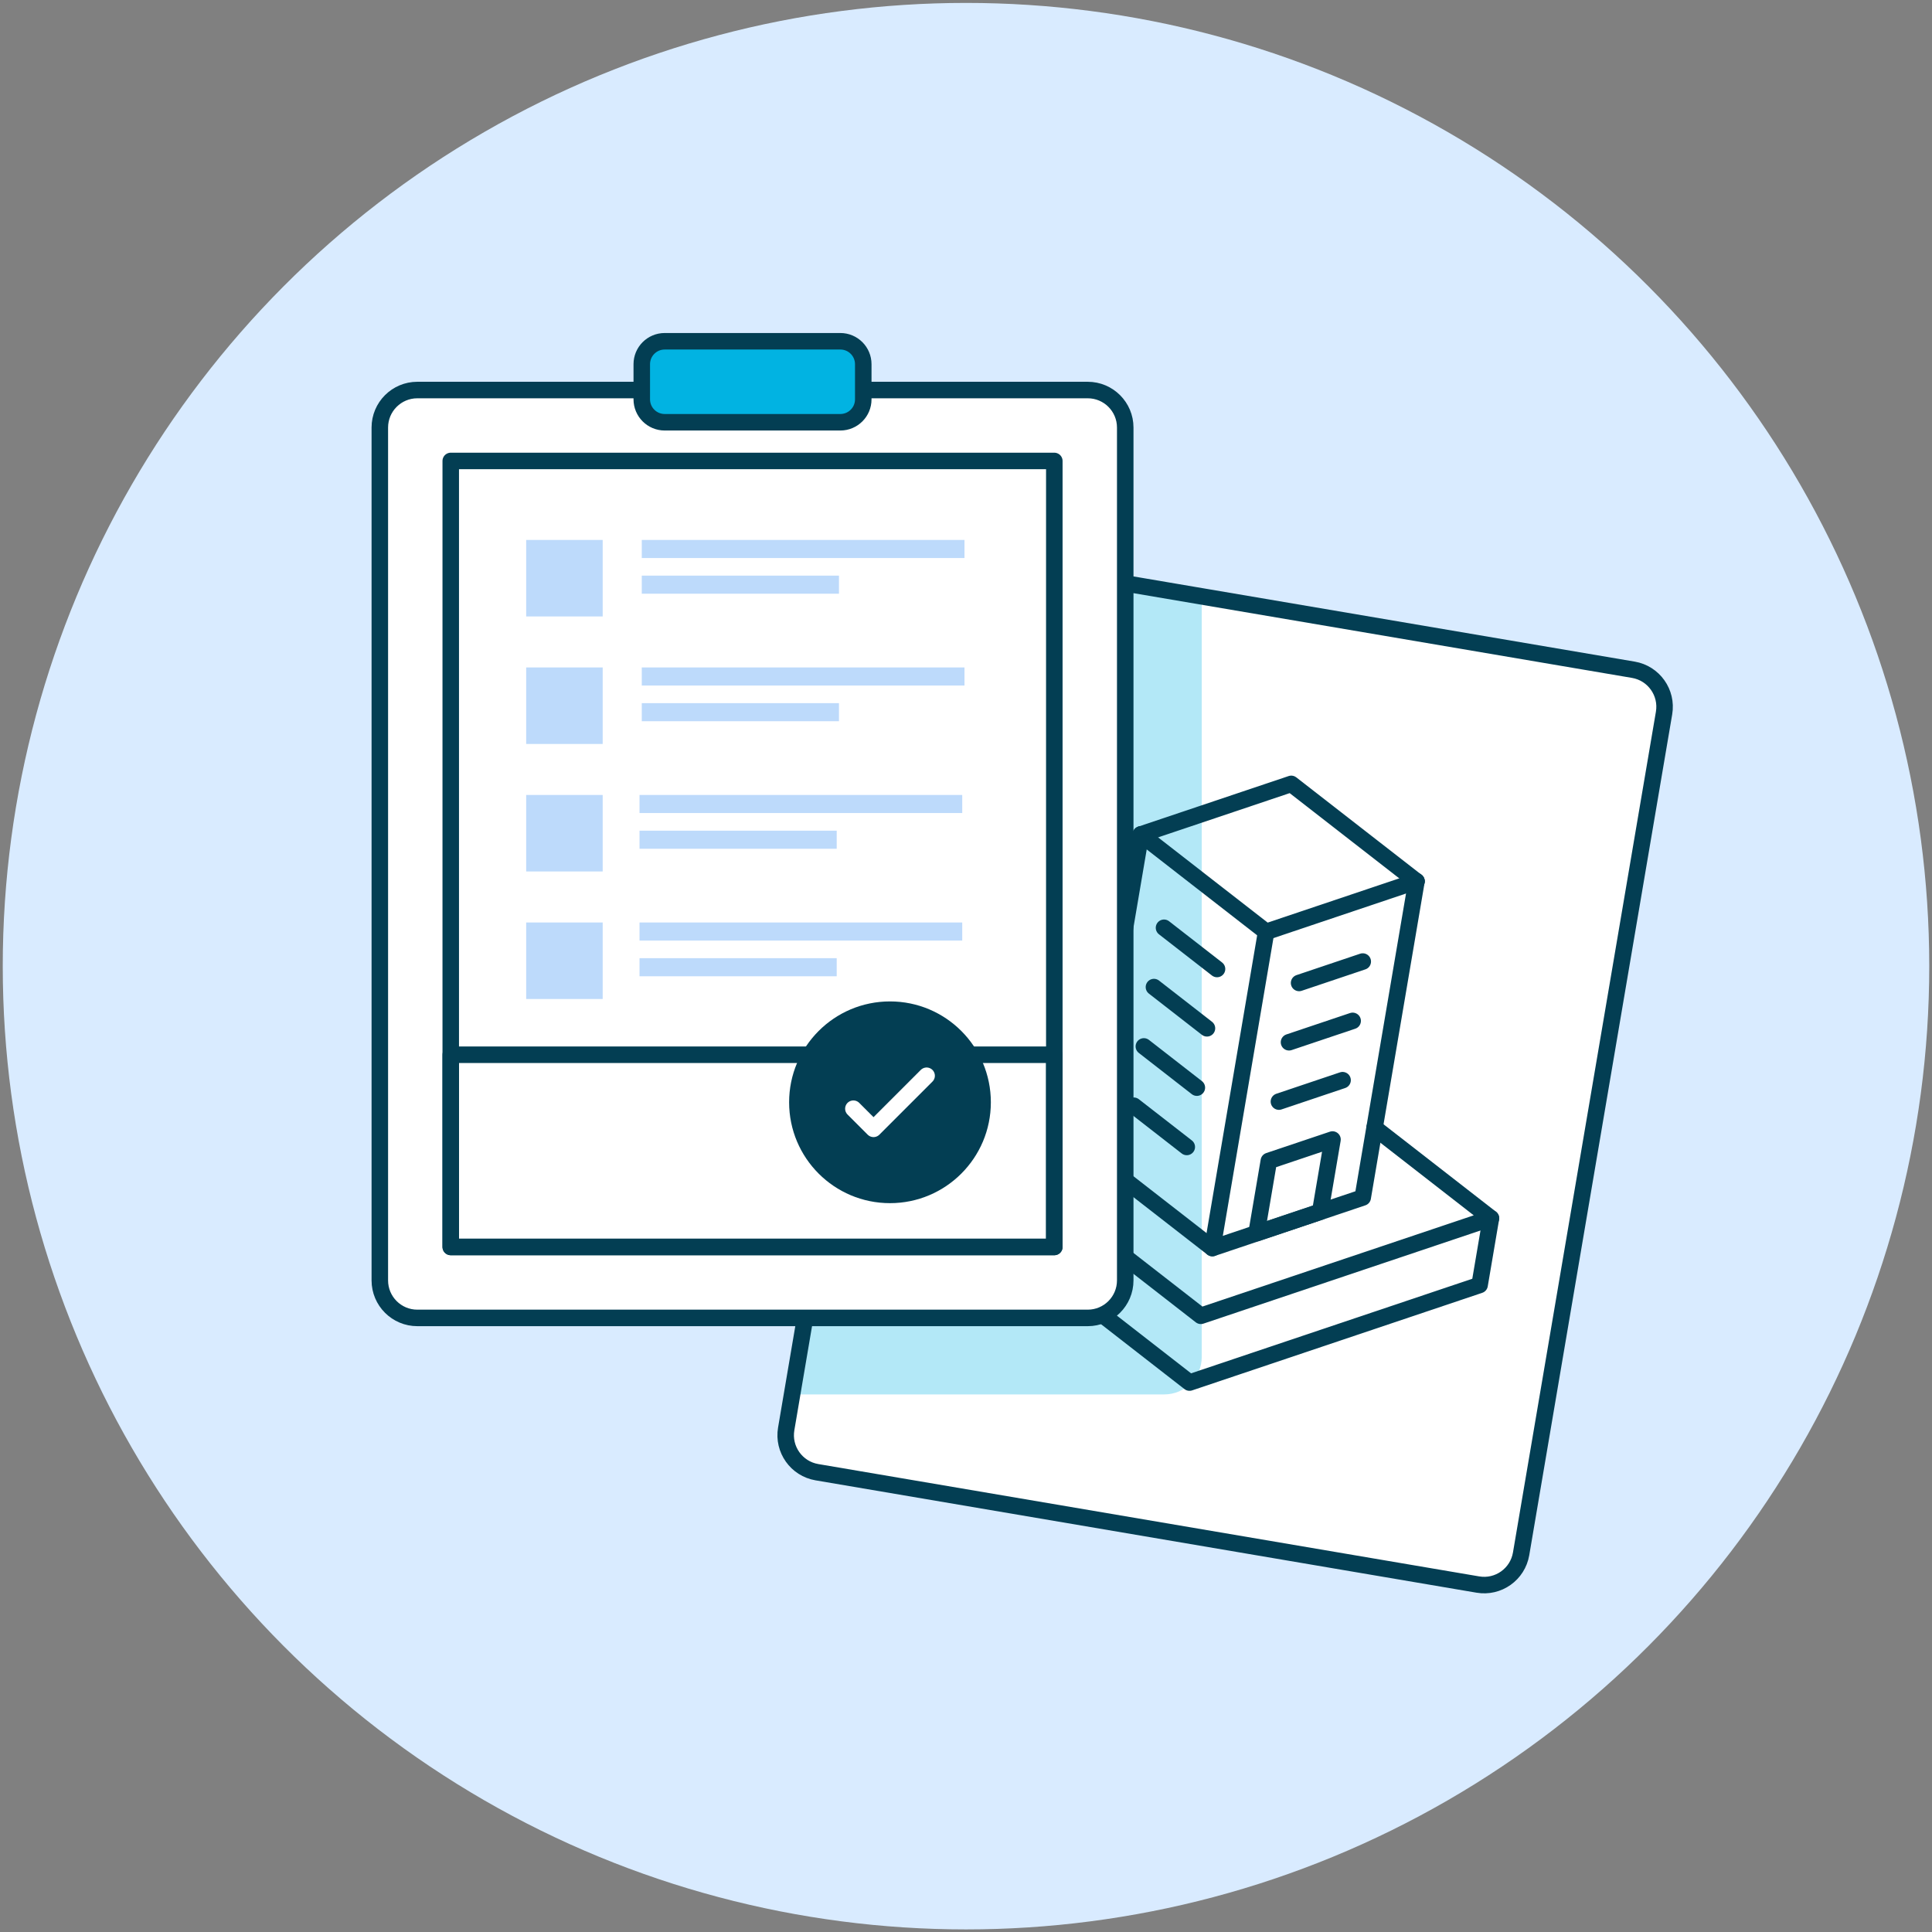 <?xml version="1.0" encoding="UTF-8"?>
<svg xmlns="http://www.w3.org/2000/svg" xmlns:xlink="http://www.w3.org/1999/xlink" version="1.1" x="0px" y="0px" viewBox="0 0 702 702" style="enable-background:new 0 0 702 702;" xml:space="preserve">
<rect x="0" y="0" width="702" height="702" fill="#808080" stroke="none"/>
<style type="text/css">
	.st0{fill:#D9EBFF;}
	.st1{fill:#BDDAFB;stroke:#033E53;stroke-width:6;stroke-linecap:round;stroke-linejoin:round;stroke-miterlimit:10;}
	.st2{fill:#01B3E2;stroke:#033E53;stroke-width:6;stroke-linejoin:round;stroke-miterlimit:10;}
	.st3{fill:#FFFFFF;stroke:#003F55;stroke-width:6;stroke-linecap:round;stroke-linejoin:round;stroke-miterlimit:10;}
	.st4{fill:#CCEDFF;stroke:#003F55;stroke-width:6;stroke-linecap:round;stroke-linejoin:round;stroke-miterlimit:10;}
	.st5{fill:#033E53;}
	.st6{fill:none;stroke:#FFFFFF;stroke-width:11;stroke-linecap:round;stroke-linejoin:round;stroke-miterlimit:10;}

		.st7{fill:none;stroke:#01B5E4;stroke-width:3;stroke-linecap:round;stroke-linejoin:round;stroke-miterlimit:10;stroke-dasharray:5,15;}
	.st8{opacity:0.3;clip-path:url(#XMLID_4_);fill:#01B3E2;}
	.st9{fill:none;stroke:#033E53;stroke-width:6;stroke-linecap:round;stroke-linejoin:round;stroke-miterlimit:10;}
	.st10{fill:#FFFFFF;stroke:#033E53;stroke-width:6;stroke-linecap:round;stroke-linejoin:round;stroke-miterlimit:10;}
	.st11{fill:#BDDAFB;}
	.st12{fill:#01B3E2;stroke:#033E53;stroke-width:6;stroke-linecap:round;stroke-linejoin:round;stroke-miterlimit:10;}
	.st13{fill:#26CFF7;stroke:#033E53;stroke-width:6;stroke-linecap:round;stroke-linejoin:round;stroke-miterlimit:10;}
	.st14{clip-path:url(#XMLID_5_);fill:#EDB503;}

		.st15{clip-path:url(#XMLID_6_);fill:#BDDAFB;stroke:#033E53;stroke-width:6;stroke-linecap:round;stroke-linejoin:round;stroke-miterlimit:10;}
	.st16{opacity:0.4;fill:#FFFFFF;}
	.st17{fill:none;stroke:#FFFFFF;stroke-width:6;stroke-linecap:round;stroke-linejoin:round;stroke-miterlimit:10;}
	.st18{fill:#FFCC01;stroke:#033E53;stroke-width:6;stroke-linecap:round;stroke-linejoin:round;stroke-miterlimit:10;}
	.st19{fill:#01B3E2;}
	.st20{fill:#FFFFFF;}
</style>
    <g id="Background_Circles">
	<circle class="st0" cx="351" cy="351.06" r="350"></circle>
</g>
    <g>
	<g>
		<defs>
			<path id="XMLID_57_" d="M536.98,575.75l-240.15-40.82c-7.42-1.26-12.42-8.3-11.16-15.73l51.93-305.5     c1.26-7.42,8.3-12.42,15.73-11.16l240.15,40.82c7.42,1.26,12.42,8.3,11.16,15.73L552.7,564.6     C551.44,572.02,544.4,577.02,536.98,575.75z"></path>
		</defs>
        <use xlink:href="#XMLID_57_" style="overflow:visible;fill:#FFFFFF;"></use>
        <clipPath id="XMLID_4_">
			<use xlink:href="#XMLID_57_" style="overflow:visible;"></use>
		</clipPath>
        <path class="st8" d="M423.03,506.67H179.44c-7.53,0-13.63-6.1-13.63-13.63V183.15c0-7.53,6.1-13.63,13.63-13.63h243.59    c7.53,0,13.63,6.1,13.63,13.63v309.88C436.66,500.56,430.56,506.67,423.03,506.67z"></path>

        <use xlink:href="#XMLID_57_" style="overflow:visible;fill:none;stroke:#033E53;stroke-width:6;stroke-linecap:round;stroke-linejoin:round;stroke-miterlimit:10;"></use>
	</g>
        <g>
		<polyline class="st9" points="514.68,320.22 460.05,338.59 414.55,303.2   "></polyline>
            <polyline class="st9" points="414.55,303.2 469.18,284.83 514.68,320.22   "></polyline>
            <polygon class="st9" points="461.04,421.82 484.17,414.05 479.7,440.31 456.57,448.09   "></polygon>
            <line class="st9" x1="487.83" y1="392.49" x2="464.7" y2="400.27"></line>
            <line class="st9" x1="491.49" y1="370.94" x2="468.37" y2="378.71"></line>
            <line class="st9" x1="495.16" y1="349.38" x2="472.03" y2="357.16"></line>
            <line class="st9" x1="411.96" y1="401.77" x2="431.22" y2="416.75"></line>
            <line class="st9" x1="415.63" y1="380.22" x2="434.88" y2="395.2"></line>
            <line class="st9" x1="419.29" y1="358.66" x2="438.55" y2="373.64"></line>
            <line class="st9" x1="422.95" y1="337.11" x2="442.21" y2="352.09"></line>
            <line class="st9" x1="460.05" y1="338.59" x2="440.52" y2="453.49"></line>
            <polyline class="st9" points="514.68,320.22 495.15,435.12 440.52,453.49 395.02,418.1 414.55,303.2   "></polyline>
            <path class="st9" d="M399.33,392.75c-25.7,8.64-50.78,17.07-50.78,17.07l87.78,68.28l105.41-35.44l-42.29-32.89"></path>
            <polyline class="st9" points="541.74,442.66 537.62,466.91 432.21,502.36 344.43,434.07 348.55,409.82   "></polyline>
	</g>
        <path class="st10" d="M395.23,478.87H151.64c-7.53,0-13.63-6.1-13.63-13.63V155.35c0-7.53,6.1-13.63,13.63-13.63h243.59   c7.53,0,13.63,6.1,13.63,13.63v309.88C408.86,472.76,402.76,478.87,395.23,478.87z"></path>
        <rect x="163.78" y="167.49" class="st9" width="219.31" height="285.6"></rect>
        <rect x="163.78" y="383.24" class="st9" width="219.31" height="69.85"></rect>
        <rect x="233.19" y="196.19" class="st11" width="117.26" height="6.57"></rect>
        <rect x="191.19" y="196.19" class="st11" width="27.8" height="27.8"></rect>
        <path class="st2" d="M305.34,153.43h-63.82c-4.6,0-8.33-3.73-8.33-8.33v-12.77c0-4.6,3.73-8.33,8.33-8.33h63.82   c4.6,0,8.33,3.73,8.33,8.33v12.77C313.68,149.7,309.94,153.43,305.34,153.43z"></path>
        <rect x="191.19" y="242.52" class="st11" width="27.8" height="27.8"></rect>
        <rect x="191.19" y="288.85" class="st11" width="27.8" height="27.8"></rect>
        <rect x="191.19" y="335.19" class="st11" width="27.8" height="27.8"></rect>
        <rect x="233.19" y="209.16" class="st11" width="71.65" height="6.57"></rect>
        <rect x="233.19" y="242.52" class="st11" width="117.26" height="6.57"></rect>
        <rect x="233.19" y="255.49" class="st11" width="71.65" height="6.57"></rect>
        <rect x="232.37" y="288.85" class="st11" width="117.26" height="6.57"></rect>
        <rect x="232.37" y="301.83" class="st11" width="71.65" height="6.57"></rect>
        <rect x="232.37" y="335.19" class="st11" width="117.26" height="6.57"></rect>
        <rect x="232.37" y="348.16" class="st11" width="71.65" height="6.57"></rect>
        <circle class="st5" cx="323.38" cy="400.52" r="36.65"></circle>
        <polyline class="st17" points="310.08,402.85 317.4,410.17 336.69,390.88  "></polyline>
</g>
</svg>
